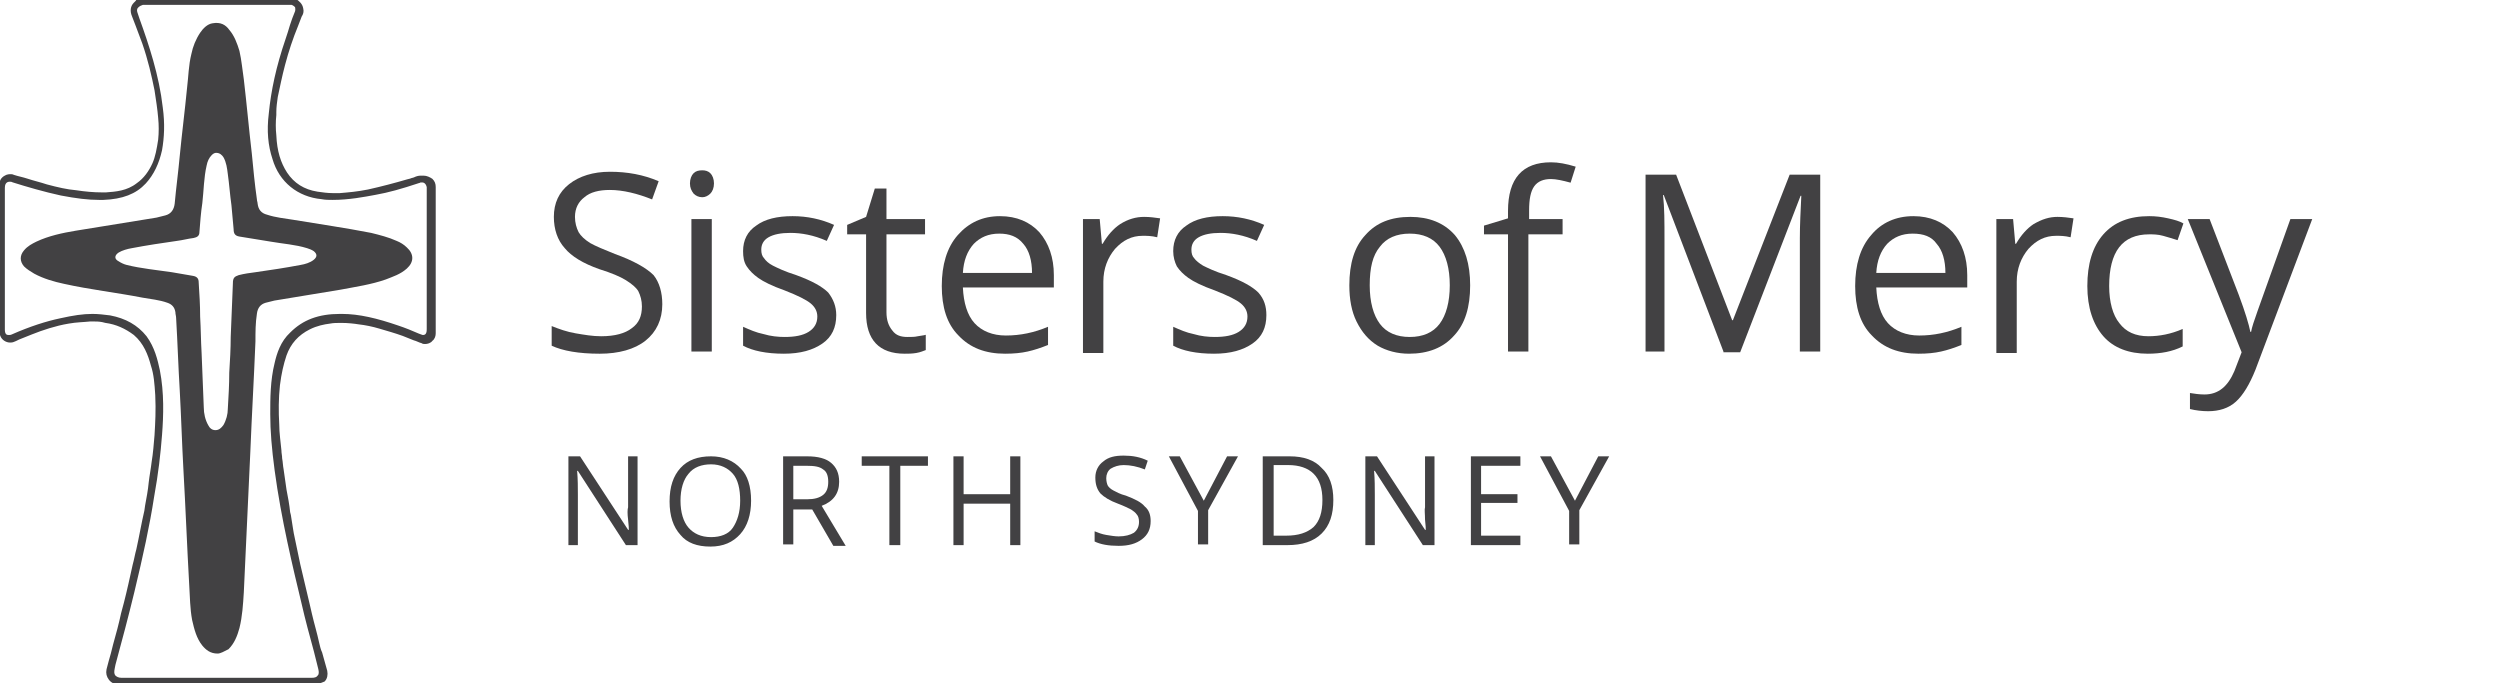 <?xml version="1.0" encoding="utf-8"?>
<!-- Generator: Adobe Illustrator 19.2.1, SVG Export Plug-In . SVG Version: 6.00 Build 0)  -->
<svg version="1.1" xmlns="http://www.w3.org/2000/svg" xmlns:xlink="http://www.w3.org/1999/xlink" x="0px" y="0px"
	 viewBox="0 0 343.5 93.9" style="enable-background:new 0 0 343.5 93.9;" xml:space="preserve">
<style type="text/css">
	.st0{fill:#424143;}
	.st1{fill:#424143;stroke:#424143;stroke-width:0.335;stroke-miterlimit:10;}
</style>
<g id="Layer_1">
	<g>
		<path class="st0" d="M91,41.8c0,2.1-0.8,3.8-2.3,5c-1.5,1.2-3.7,1.8-6.3,1.8c-2.9,0-5.1-0.4-6.6-1.1v-2.7c1,0.4,2.1,0.8,3.3,1
			c1.2,0.2,2.3,0.4,3.5,0.4c1.9,0,3.3-0.4,4.2-1.1c1-0.7,1.4-1.7,1.4-3c0-0.8-0.2-1.5-0.5-2.1c-0.3-0.5-0.9-1-1.7-1.5
			c-0.8-0.5-2-1-3.6-1.5c-2.3-0.8-3.9-1.8-4.8-2.9c-1-1.1-1.5-2.6-1.5-4.3c0-1.9,0.7-3.4,2.1-4.5c1.4-1.1,3.3-1.7,5.6-1.7
			c2.4,0,4.6,0.4,6.7,1.3l-0.9,2.5c-2-0.8-4-1.3-5.8-1.3c-1.5,0-2.7,0.3-3.5,1c-0.8,0.6-1.3,1.5-1.3,2.7c0,0.8,0.2,1.5,0.5,2.1
			c0.3,0.5,0.8,1,1.6,1.5c0.7,0.4,1.9,0.9,3.4,1.5c2.5,0.9,4.3,1.9,5.3,2.9C90.6,38.8,91,40.2,91,41.8z"/>
		<path class="st0" d="M94.8,25.2c0-0.6,0.2-1.1,0.5-1.4c0.3-0.3,0.7-0.4,1.2-0.4c0.4,0,0.8,0.1,1.1,0.4c0.3,0.3,0.5,0.8,0.5,1.4
			c0,0.6-0.2,1.1-0.5,1.4c-0.3,0.3-0.7,0.5-1.1,0.5c-0.5,0-0.9-0.2-1.2-0.5C95,26.2,94.8,25.8,94.8,25.2z M97.8,48.3h-2.8V30.1h2.8
			V48.3z"/>
		<path class="st0" d="M114.9,43.3c0,1.7-0.6,3-1.9,3.9s-3,1.4-5.3,1.4c-2.4,0-4.3-0.4-5.6-1.1v-2.6c0.9,0.4,1.8,0.8,2.8,1
			c1,0.3,2,0.4,2.9,0.4c1.4,0,2.5-0.2,3.3-0.7c0.8-0.5,1.2-1.2,1.2-2.1c0-0.7-0.3-1.3-0.9-1.8c-0.6-0.5-1.8-1.1-3.6-1.8
			c-1.7-0.6-2.9-1.2-3.6-1.7c-0.7-0.5-1.2-1-1.6-1.6s-0.5-1.3-0.5-2.1c0-1.5,0.6-2.7,1.8-3.5c1.2-0.9,2.9-1.3,5-1.3
			c2,0,3.9,0.4,5.7,1.2l-1,2.2c-1.8-0.8-3.5-1.1-5-1.1c-1.3,0-2.3,0.2-3,0.6c-0.7,0.4-1,1-1,1.7c0,0.5,0.1,0.9,0.4,1.2
			c0.2,0.3,0.6,0.7,1.2,1c0.6,0.3,1.6,0.8,3.2,1.3c2.2,0.8,3.6,1.6,4.4,2.4C114.5,41.1,114.9,42.1,114.9,43.3z"/>
		<path class="st0" d="M124.7,46.3c0.5,0,1,0,1.4-0.1c0.5-0.1,0.8-0.1,1.1-0.2v2.1c-0.3,0.1-0.7,0.3-1.3,0.4
			c-0.6,0.1-1.1,0.1-1.6,0.1c-3.5,0-5.3-1.9-5.3-5.6V32.2h-2.6v-1.3l2.6-1.1l1.2-3.9h1.6v4.2h5.3v2.1h-5.3v10.7
			c0,1.1,0.3,1.9,0.8,2.5C123.1,46.1,123.8,46.3,124.7,46.3z"/>
		<path class="st0" d="M138.1,48.6c-2.7,0-4.8-0.8-6.4-2.5c-1.6-1.6-2.3-3.9-2.3-6.8c0-2.9,0.7-5.3,2.2-7s3.4-2.6,5.8-2.6
			c2.3,0,4.1,0.8,5.4,2.2c1.3,1.5,2,3.5,2,5.9v1.7h-12.5c0.1,2.1,0.6,3.8,1.6,4.9c1,1.1,2.5,1.7,4.3,1.7c2,0,3.9-0.4,5.8-1.2v2.5
			c-1,0.4-1.9,0.7-2.8,0.9C140.3,48.5,139.3,48.6,138.1,48.6z M137.3,32.1c-1.5,0-2.6,0.5-3.5,1.4c-0.9,1-1.4,2.3-1.5,4h9.5
			c0-1.7-0.4-3.1-1.2-4C139.8,32.5,138.7,32.1,137.3,32.1z"/>
		<path class="st0" d="M157.2,29.8c0.8,0,1.5,0.1,2.2,0.2l-0.4,2.6c-0.8-0.2-1.4-0.2-2-0.2c-1.5,0-2.7,0.6-3.8,1.8
			c-1,1.2-1.6,2.7-1.6,4.5v9.8h-2.8V30.1h2.3l0.3,3.4h0.1c0.7-1.2,1.5-2.1,2.4-2.7C155,30.1,156.1,29.8,157.2,29.8z"/>
		<path class="st0" d="M174,43.3c0,1.7-0.6,3-1.9,3.9s-3,1.4-5.3,1.4c-2.4,0-4.3-0.4-5.6-1.1v-2.6c0.9,0.4,1.8,0.8,2.8,1
			c1,0.3,2,0.4,2.9,0.4c1.4,0,2.5-0.2,3.3-0.7c0.8-0.5,1.2-1.2,1.2-2.1c0-0.7-0.3-1.3-0.9-1.8c-0.6-0.5-1.8-1.1-3.6-1.8
			c-1.7-0.6-2.9-1.2-3.6-1.7c-0.7-0.5-1.2-1-1.6-1.6c-0.3-0.6-0.5-1.3-0.5-2.1c0-1.5,0.6-2.7,1.8-3.5c1.2-0.9,2.9-1.3,5-1.3
			c2,0,3.9,0.4,5.7,1.2l-1,2.2c-1.8-0.8-3.5-1.1-5-1.1c-1.3,0-2.3,0.2-3,0.6c-0.7,0.4-1,1-1,1.7c0,0.5,0.1,0.9,0.4,1.2
			c0.2,0.3,0.7,0.7,1.2,1c0.6,0.3,1.6,0.8,3.2,1.3c2.2,0.8,3.6,1.6,4.4,2.4C173.7,41.1,174,42.1,174,43.3z"/>
		<path class="st0" d="M202,39.2c0,3-0.7,5.3-2.2,6.9c-1.5,1.7-3.6,2.5-6.2,2.5c-1.6,0-3.1-0.4-4.3-1.1c-1.3-0.8-2.2-1.9-2.9-3.3
			s-1-3.1-1-5c0-3,0.7-5.3,2.2-6.9c1.5-1.7,3.5-2.5,6.2-2.5c2.5,0,4.6,0.8,6.1,2.5C201.3,34,202,36.3,202,39.2z M188.2,39.2
			c0,2.3,0.5,4.1,1.4,5.3c0.9,1.2,2.3,1.8,4.1,1.8s3.2-0.6,4.1-1.8c0.9-1.2,1.4-3,1.4-5.3c0-2.3-0.5-4.1-1.4-5.3
			c-0.9-1.2-2.3-1.8-4.1-1.8c-1.8,0-3.2,0.6-4.1,1.8C188.6,35.1,188.2,36.8,188.2,39.2z"/>
		<path class="st0" d="M214.6,32.2h-4.6v16.1h-2.8V32.2h-3.3V31l3.3-1v-1c0-4.5,2-6.7,5.9-6.7c1,0,2.1,0.2,3.4,0.6l-0.7,2.2
			c-1.1-0.3-2-0.5-2.7-0.5c-1,0-1.8,0.3-2.3,1c-0.5,0.7-0.7,1.8-0.7,3.3v1.2h4.6V32.2z"/>
		<path class="st0" d="M236.8,48.3l-8.2-21.5h-0.1c0.2,1.7,0.2,3.7,0.2,6.1v15.4h-2.6V24h4.2l7.7,20h0.1l7.8-20h4.2v24.3h-2.8V32.7
			c0-1.8,0.1-3.7,0.2-5.8h-0.1l-8.3,21.5H236.8z"/>
		<path class="st0" d="M263.6,48.6c-2.7,0-4.8-0.8-6.4-2.5c-1.6-1.6-2.3-3.9-2.3-6.8c0-2.9,0.7-5.3,2.2-7c1.4-1.7,3.4-2.6,5.8-2.6
			c2.3,0,4.1,0.8,5.4,2.2c1.3,1.5,2,3.5,2,5.9v1.7h-12.5c0.1,2.1,0.6,3.8,1.6,4.9c1,1.1,2.5,1.7,4.3,1.7c2,0,3.9-0.4,5.8-1.2v2.5
			c-1,0.4-1.9,0.7-2.8,0.9C265.8,48.5,264.8,48.6,263.6,48.6z M262.8,32.1c-1.5,0-2.6,0.5-3.5,1.4c-0.9,1-1.4,2.3-1.5,4h9.5
			c0-1.7-0.4-3.1-1.2-4C265.4,32.5,264.3,32.1,262.8,32.1z"/>
		<path class="st0" d="M282.7,29.8c0.8,0,1.5,0.1,2.2,0.2l-0.4,2.6c-0.8-0.2-1.4-0.2-2-0.2c-1.5,0-2.7,0.6-3.8,1.8
			c-1,1.2-1.6,2.7-1.6,4.5v9.8h-2.8V30.1h2.3l0.3,3.4h0.1c0.7-1.2,1.5-2.1,2.4-2.7C280.6,30.1,281.6,29.8,282.7,29.8z"/>
		<path class="st0" d="M295.1,48.6c-2.6,0-4.7-0.8-6.1-2.4c-1.4-1.6-2.2-3.9-2.2-6.9c0-3,0.7-5.4,2.2-7.1c1.5-1.7,3.6-2.5,6.3-2.5
			c0.9,0,1.7,0.1,2.6,0.3c0.9,0.2,1.6,0.4,2.1,0.7l-0.8,2.3c-0.6-0.2-1.3-0.4-2-0.6c-0.7-0.2-1.4-0.2-1.9-0.2
			c-3.7,0-5.5,2.4-5.5,7.1c0,2.2,0.5,4,1.4,5.1c0.9,1.2,2.2,1.8,4,1.8c1.5,0,3.1-0.3,4.7-1v2.4C298.5,48.3,296.9,48.6,295.1,48.6z"
			/>
		<path class="st0" d="M300.6,30.1h3l4,10.4c0.9,2.4,1.4,4.1,1.6,5.1h0.1c0.1-0.6,0.4-1.5,0.9-2.9c0.5-1.4,2-5.6,4.5-12.6h3
			l-7.8,20.7c-0.8,2-1.7,3.5-2.7,4.4c-1,0.9-2.3,1.3-3.8,1.3c-0.8,0-1.7-0.1-2.5-0.3V54c0.6,0.1,1.3,0.2,2,0.2
			c1.9,0,3.2-1.1,4.1-3.2l1-2.6L300.6,30.1z"/>
	</g>
	<g>
		<path class="st0" d="M87.6,74.9H86l-6.6-10.2h-0.1c0.1,1.2,0.1,2.3,0.1,3.3v6.9h-1.3V62.7h1.6l6.6,10.1h0.1c0-0.1,0-0.6-0.1-1.4
			s-0.1-1.4,0-1.7v-7h1.3V74.9z"/>
		<path class="st0" d="M103.2,68.8c0,1.9-0.5,3.5-1.5,4.6c-1,1.1-2.3,1.7-4.1,1.7c-1.8,0-3.2-0.5-4.1-1.6c-1-1.1-1.5-2.6-1.5-4.6
			c0-2,0.5-3.5,1.5-4.6c1-1.1,2.4-1.6,4.2-1.6c1.7,0,3.1,0.6,4.1,1.7C102.7,65.3,103.2,66.8,103.2,68.8z M93.5,68.8
			c0,1.6,0.4,2.9,1.1,3.7c0.7,0.8,1.7,1.3,3.1,1.3c1.3,0,2.4-0.4,3-1.3s1-2.1,1-3.7c0-1.6-0.3-2.9-1-3.7c-0.7-0.8-1.7-1.3-3-1.3
			c-1.3,0-2.4,0.4-3.1,1.3C93.9,65.9,93.5,67.2,93.5,68.8z"/>
		<path class="st0" d="M109,69.8v5h-1.4V62.7h3.3c1.5,0,2.6,0.3,3.3,0.9c0.7,0.6,1.1,1.4,1.1,2.6c0,1.6-0.8,2.7-2.4,3.3l3.3,5.5
			h-1.7l-2.9-5H109z M109,68.6h1.9c1,0,1.7-0.2,2.2-0.6s0.7-1,0.7-1.8c0-0.8-0.2-1.4-0.7-1.7c-0.5-0.4-1.2-0.5-2.3-0.5H109V68.6z"/>
		<path class="st0" d="M123.6,74.9h-1.4V64h-3.8v-1.3h9.1V64h-3.8V74.9z"/>
		<path class="st0" d="M140.2,74.9h-1.4v-5.7h-6.4v5.7h-1.4V62.7h1.4v5.2h6.4v-5.2h1.4V74.9z"/>
		<path class="st0" d="M158.1,71.6c0,1.1-0.4,1.9-1.2,2.5c-0.8,0.6-1.8,0.9-3.2,0.9c-1.4,0-2.5-0.2-3.3-0.6v-1.4
			c0.5,0.2,1,0.4,1.6,0.5c0.6,0.1,1.2,0.2,1.7,0.2c0.9,0,1.6-0.2,2.1-0.5c0.5-0.4,0.7-0.9,0.7-1.5c0-0.4-0.1-0.8-0.3-1
			c-0.2-0.3-0.5-0.5-0.8-0.7c-0.4-0.2-1-0.5-1.8-0.8c-1.1-0.4-1.9-0.9-2.4-1.4c-0.5-0.6-0.7-1.3-0.7-2.2c0-0.9,0.4-1.7,1.1-2.2
			c0.7-0.6,1.6-0.8,2.8-0.8c1.2,0,2.3,0.2,3.3,0.7l-0.4,1.2c-1-0.4-2-0.6-2.9-0.6c-0.7,0-1.3,0.2-1.8,0.5c-0.4,0.3-0.6,0.8-0.6,1.3
			c0,0.4,0.1,0.8,0.2,1s0.4,0.5,0.8,0.7c0.4,0.2,0.9,0.5,1.7,0.7c1.3,0.5,2.1,0.9,2.6,1.5C157.9,70.1,158.1,70.8,158.1,71.6z"/>
		<path class="st0" d="M165.4,68.8l3.2-6.1h1.5l-4.1,7.4v4.7h-1.4v-4.6l-4-7.5h1.5L165.4,68.8z"/>
		<path class="st0" d="M183.2,68.7c0,2-0.5,3.5-1.6,4.6c-1.1,1.1-2.7,1.6-4.7,1.6h-3.4V62.7h3.7c1.9,0,3.4,0.5,4.4,1.6
			C182.7,65.3,183.2,66.8,183.2,68.7z M181.7,68.7c0-1.6-0.4-2.8-1.2-3.6c-0.8-0.8-2-1.2-3.5-1.2h-2v9.7h1.7c1.7,0,2.9-0.4,3.8-1.2
			C181.3,71.6,181.7,70.4,181.7,68.7z"/>
		<path class="st0" d="M197.1,74.9h-1.6l-6.6-10.2h-0.1c0.1,1.2,0.1,2.3,0.1,3.3v6.9h-1.3V62.7h1.6l6.6,10.1h0.1
			c0-0.1,0-0.6-0.1-1.4c0-0.8-0.1-1.4,0-1.7v-7h1.3V74.9z"/>
		<path class="st0" d="M208.9,74.9h-6.8V62.7h6.8V64h-5.4v3.9h5v1.2h-5v4.5h5.4V74.9z"/>
		<path class="st0" d="M216.4,68.8l3.2-6.1h1.5l-4.1,7.4v4.7h-1.4v-4.6l-4-7.5h1.5L216.4,68.8z"/>
	</g>
</g>
<g id="Layer_2">
	<g>
		<g>
			<path class="st0" d="M29.9,89.8c-1,0-1.6-0.5-2.1-1.1c-0.8-1-1.1-2.2-1.4-3.5c-0.3-1.6-0.3-3.2-0.4-4.8
				c-0.3-5.3-0.5-10.6-0.8-15.9c-0.2-3.6-0.3-7.2-0.5-10.8c-0.2-3.3-0.3-6.6-0.5-10c0-0.3-0.1-0.5-0.1-0.8c-0.1-0.7-0.5-1.1-1.1-1.3
				c-1.1-0.4-2.3-0.5-3.4-0.7C16,40.2,12.4,39.8,8.8,39c-1.4-0.3-2.8-0.7-4.1-1.4c-0.5-0.3-1-0.6-1.4-1c-0.6-0.7-0.6-1.5,0-2.2
				c0.5-0.6,1.1-0.9,1.7-1.2c1.7-0.8,3.6-1.2,5.4-1.5c3.7-0.6,7.4-1.2,11.1-1.8c0.4-0.1,0.8-0.2,1.2-0.3c0.8-0.2,1.2-0.8,1.3-1.6
				c0.2-2.2,0.5-4.4,0.7-6.6c0.3-3.1,0.7-6.2,1-9.3c0.2-1.6,0.2-3.1,0.6-4.7c0.2-1,0.6-2,1.2-2.9c0.4-0.6,1-1.2,1.7-1.3
				C30.3,3,31,3.4,31.5,4.1C32.2,4.9,32.6,6,32.9,7c0.3,1.3,0.4,2.6,0.6,3.9c0.4,3.4,0.7,6.8,1.1,10.2c0.2,2.1,0.4,4.2,0.7,6.3
				c0,0.2,0.1,0.4,0.1,0.6c0.1,0.8,0.5,1.3,1.3,1.5c1.2,0.4,2.4,0.5,3.6,0.7c3.6,0.6,7.1,1.1,10.7,1.8c1.2,0.3,2.4,0.6,3.5,1.1
				c0.5,0.2,1,0.5,1.4,0.9c1,0.9,1,2,0,2.9C55,37.7,54,38,53,38.4c-2,0.7-4.1,1-6.2,1.4c-3,0.5-6,1-9.1,1.5
				c-0.4,0.1-0.8,0.2-1.2,0.3c-0.7,0.2-1.1,0.7-1.2,1.5c-0.2,1.3-0.2,2.5-0.2,3.8c-0.2,5-0.5,10.1-0.7,15.1
				c-0.3,6.5-0.6,12.9-0.9,19.4c-0.1,1.6-0.2,3.3-0.6,4.9c-0.3,1.1-0.7,2.1-1.5,2.9C30.8,89.5,30.3,89.8,29.9,89.8z M29.7,21
				c-0.2,0-0.4,0.1-0.6,0.3c-0.4,0.4-0.6,0.9-0.7,1.4c-0.4,1.7-0.4,3.5-0.6,5.2c-0.2,1.3-0.3,2.7-0.4,4c0,0.5-0.3,0.7-0.8,0.8
				c-0.8,0.1-1.5,0.3-2.3,0.4c-2.1,0.3-4.1,0.6-6.2,1c-0.6,0.1-1.3,0.3-1.8,0.6c-0.6,0.4-0.6,0.9,0,1.2c0.3,0.2,0.7,0.4,1.1,0.5
				c2,0.5,4.2,0.7,6.2,1c1,0.2,1.9,0.3,2.9,0.5c0.6,0.1,0.8,0.4,0.8,0.9c0.1,1.6,0.2,3.1,0.2,4.7c0.1,1.7,0.1,3.3,0.2,5
				c0.1,2.5,0.2,5,0.3,7.5c0,0.8,0.2,1.7,0.6,2.4c0.2,0.4,0.5,0.7,1,0.7s0.8-0.3,1.1-0.7c0.4-0.7,0.6-1.5,0.6-2.2
				c0.1-1.7,0.2-3.3,0.2-5c0.1-1.6,0.2-3.3,0.2-4.9c0.1-2.5,0.2-4.9,0.3-7.4c0-0.7,0.2-0.9,0.8-1.1c0.8-0.2,1.5-0.3,2.3-0.4
				c2.1-0.3,4.1-0.6,6.2-1c0.6-0.1,1.3-0.3,1.8-0.7s0.5-0.8,0-1.2c-0.3-0.2-0.6-0.3-0.9-0.4c-1.6-0.5-3.3-0.6-5-0.9
				c-1.4-0.2-2.9-0.5-4.3-0.7c-0.6-0.1-0.8-0.4-0.8-1c-0.1-1.1-0.2-2.2-0.3-3.3c-0.2-1.4-0.3-2.9-0.5-4.3c-0.1-0.8-0.2-1.6-0.6-2.3
				C30.5,21.3,30.2,21,29.7,21z"/>
			<path class="st1" d="M43.1,93.9c-4.5,0-9.1,0-13.6,0c-4.4,0-8.8,0-13.2,0c-0.4,0-0.9-0.2-1.2-0.6s-0.4-0.8-0.3-1.3
				c0.2-0.8,0.4-1.5,0.6-2.2c0.1-0.4,0.2-0.8,0.3-1.2c0.4-1.4,0.8-2.9,1.1-4.3l0.4-1.5c0.2-0.8,0.4-1.6,0.6-2.5s0.4-1.8,0.6-2.7
				c0.2-0.7,0.3-1.4,0.5-2.1c0.4-1.8,0.7-3.6,1.1-5.3l0.1-0.7c0.2-1.1,0.4-2.1,0.5-3.2c0.1-0.9,0.3-1.9,0.4-2.8
				c0.2-1.2,0.3-2.5,0.4-3.7c0.1-1.7,0.2-3.4,0.1-5.5c-0.1-1.6-0.2-2.9-0.6-4.1c-0.4-1.5-1-3.1-2.4-4.3c-1.2-0.9-2.5-1.5-4-1.7
				l-0.4-0.1C13.6,44,13.2,44,12.7,44c-0.1,0-0.2,0-0.3,0c-0.9,0.1-1.9,0.1-3,0.3c-1.8,0.3-3.6,0.9-5.1,1.5c-0.5,0.2-1,0.4-1.5,0.6
				c-0.3,0.1-0.6,0.3-0.9,0.4c-0.2,0.1-0.4,0.1-0.5,0.1c-0.5,0-1-0.3-1.2-0.8c0,0,0-0.1-0.1-0.2V25l0,0c0,0,0.1-0.1,0.1-0.2
				c0.1-0.2,0.3-0.4,0.5-0.5c0.3-0.2,0.6-0.2,0.8-0.2c0.1,0,0.2,0,0.4,0.1c0.6,0.2,1.2,0.3,1.8,0.5c0.9,0.3,1.8,0.5,2.7,0.8
				c1.5,0.4,2.8,0.7,4,0.8c1.3,0.2,2.5,0.3,3.5,0.3c0.2,0,0.5,0,0.7,0c1.3-0.1,2.9-0.2,4.3-1.3c1-0.7,1.7-1.7,2.2-2.8
				c0.4-0.9,0.6-2,0.8-3.3c0.1-1,0.1-2,0-3c-0.1-1.2-0.3-2.5-0.5-3.8c-0.4-2-0.9-4.2-1.7-6.5c-0.3-0.8-0.6-1.6-0.9-2.4l-0.5-1.3
				c-0.3-0.7-0.2-1.3,0.2-1.7c0.1-0.1,0.2-0.2,0.3-0.3c0-0.1,0.1-0.1,0.2-0.2h21.6c0.4,0.3,0.8,0.6,0.9,1.2c0.1,0.4,0,0.7-0.2,1
				l-0.5,1.3C40.1,5.2,39.5,7,39,8.9c-0.4,1.5-0.7,3-1,4.4c-0.1,0.7-0.2,1.4-0.2,2.1v0.4c-0.1,0.9-0.1,1.9,0,2.8
				c0.1,2.2,0.6,3.8,1.5,5.2c1,1.5,2.4,2.4,4.3,2.7c0.7,0.1,1.4,0.2,2.1,0.2c0.3,0,0.7,0,1,0c1.2-0.1,2.4-0.2,3.9-0.5
				c1.8-0.4,3.7-0.9,5.4-1.4l0.4-0.1c0.2-0.1,0.4-0.1,0.6-0.2c0.2-0.1,0.5-0.2,0.8-0.2c0.1,0,0.2,0,0.4,0c0.4,0,0.8,0.2,1.1,0.4
				c0.3,0.3,0.4,0.6,0.4,1c0,6.7,0,13.4,0,20.1c0,0.3-0.1,0.7-0.4,0.9c-0.2,0.3-0.6,0.4-0.9,0.4c-0.1,0-0.3,0-0.4-0.1
				c-0.4-0.1-0.7-0.3-1.1-0.4c-0.5-0.2-1-0.4-1.5-0.6c-1.1-0.4-2.2-0.7-3.2-1s-2-0.5-2.9-0.6c-0.6-0.1-1.5-0.2-2.4-0.2
				c-0.6,0-1.1,0-1.6,0.1c-0.8,0.1-1.8,0.3-2.8,0.8c-1.6,0.8-2.7,2-3.3,3.7c-0.4,1.2-0.7,2.5-0.9,4.1c-0.2,1.8-0.2,3.7-0.1,5.4
				c0,1.2,0.2,2.5,0.3,3.6c0,0.4,0.1,0.7,0.1,1.1c0.1,0.5,0.1,1,0.2,1.5c0.1,0.7,0.2,1.4,0.3,2.1l0.1,0.7c0.2,1,0.4,2.1,0.5,3.1
				l0.1,0.4c0.1,0.6,0.2,1.3,0.3,1.9l0.1,0.6c0.3,1.4,0.6,2.9,0.9,4.3c0.4,1.8,0.9,3.7,1.3,5.5l0.3,1.3c0.3,1.3,0.7,2.6,1,4
				c0.1,0.4,0.2,0.9,0.4,1.3c0.2,0.8,0.5,1.7,0.7,2.5c0.1,0.5,0,1-0.3,1.3C44,93.7,43.6,93.9,43.1,93.9L43.1,93.9z M12.7,43.3
				c0.8,0,1.6,0.1,2.4,0.2c2.1,0.4,3.7,1.3,4.9,2.8c1.1,1.5,1.5,3.2,1.8,4.6c0.6,3.1,0.5,6.2,0.3,8.8S21.6,65,21,68.3
				c-0.6,3.9-1.5,8-2.7,13c-0.8,3.3-1.7,6.7-2.6,10l-0.1,0.5c-0.1,0.5-0.1,0.8,0.1,1.1c0.2,0.2,0.5,0.4,1,0.4h26.1
				c0.5,0,0.8-0.1,1-0.4c0.2-0.2,0.2-0.6,0.1-1l-0.6-2.4c-0.6-2.2-1.2-4.4-1.7-6.6c-1.2-5-2.8-11.6-3.7-18.3c-0.4-3-0.6-5.4-0.6-7.7
				c0-2.1,0-4.6,0.6-7c0.3-1.3,0.8-2.9,2.1-4.1c1.7-1.7,3.8-2.5,6.7-2.5H47c2.3,0,4.8,0.6,7.7,1.6c0.9,0.3,1.9,0.7,2.8,1.1
				c0.3,0.1,0.5,0.2,0.6,0.2c0.7,0,0.7-0.7,0.7-1V26c0-0.2,0-0.3,0-0.3c-0.1-0.5-0.4-0.8-0.8-0.8c-0.1,0-0.1,0-0.2,0
				c-0.1,0-0.2,0.1-0.3,0.1c-2.4,0.8-4.2,1.3-5.9,1.6c-1.6,0.3-3.7,0.7-5.9,0.7c-0.5,0-1,0-1.5-0.1c-3.2-0.3-5.7-2.3-6.6-5.4
				C37,20,36.8,18,37.1,15.6c0.3-3.1,1-6.4,2.3-10.2c0.2-0.6,0.4-1.2,0.6-1.9c0.2-0.6,0.4-1.2,0.7-1.9c0.1-0.3,0-0.6,0-0.7
				c-0.1-0.1-0.3-0.3-0.6-0.4c-0.1,0-0.2,0-0.2,0h-20c-0.2,0-0.3,0-0.3,0C19,0.7,18.9,0.9,18.8,1s-0.2,0.4-0.1,0.7s0.2,0.6,0.3,0.9
				c1.3,3.6,2.7,7.8,3.2,12.2c0.3,2.2,0.2,4.1-0.1,5.8c-0.4,1.8-1.1,3.3-2.2,4.5c-1.3,1.4-3.1,2.1-5.7,2.2c-0.2,0-0.4,0-0.6,0
				c-1.5,0-3.1-0.2-5.2-0.6c-2.3-0.5-4.7-1.2-6.6-1.8c-0.2-0.1-0.3-0.1-0.5-0.1s-0.8,0.1-0.8,1c0,6.5,0,13,0,19.5
				c0,0.8,0.4,0.9,0.7,0.9c0.1,0,0.3,0,0.5-0.1c2.5-1.1,4.7-1.8,6.6-2.2C10.1,43.5,11.4,43.3,12.7,43.3z"/>
		</g>
	</g>
</g>
</svg>
